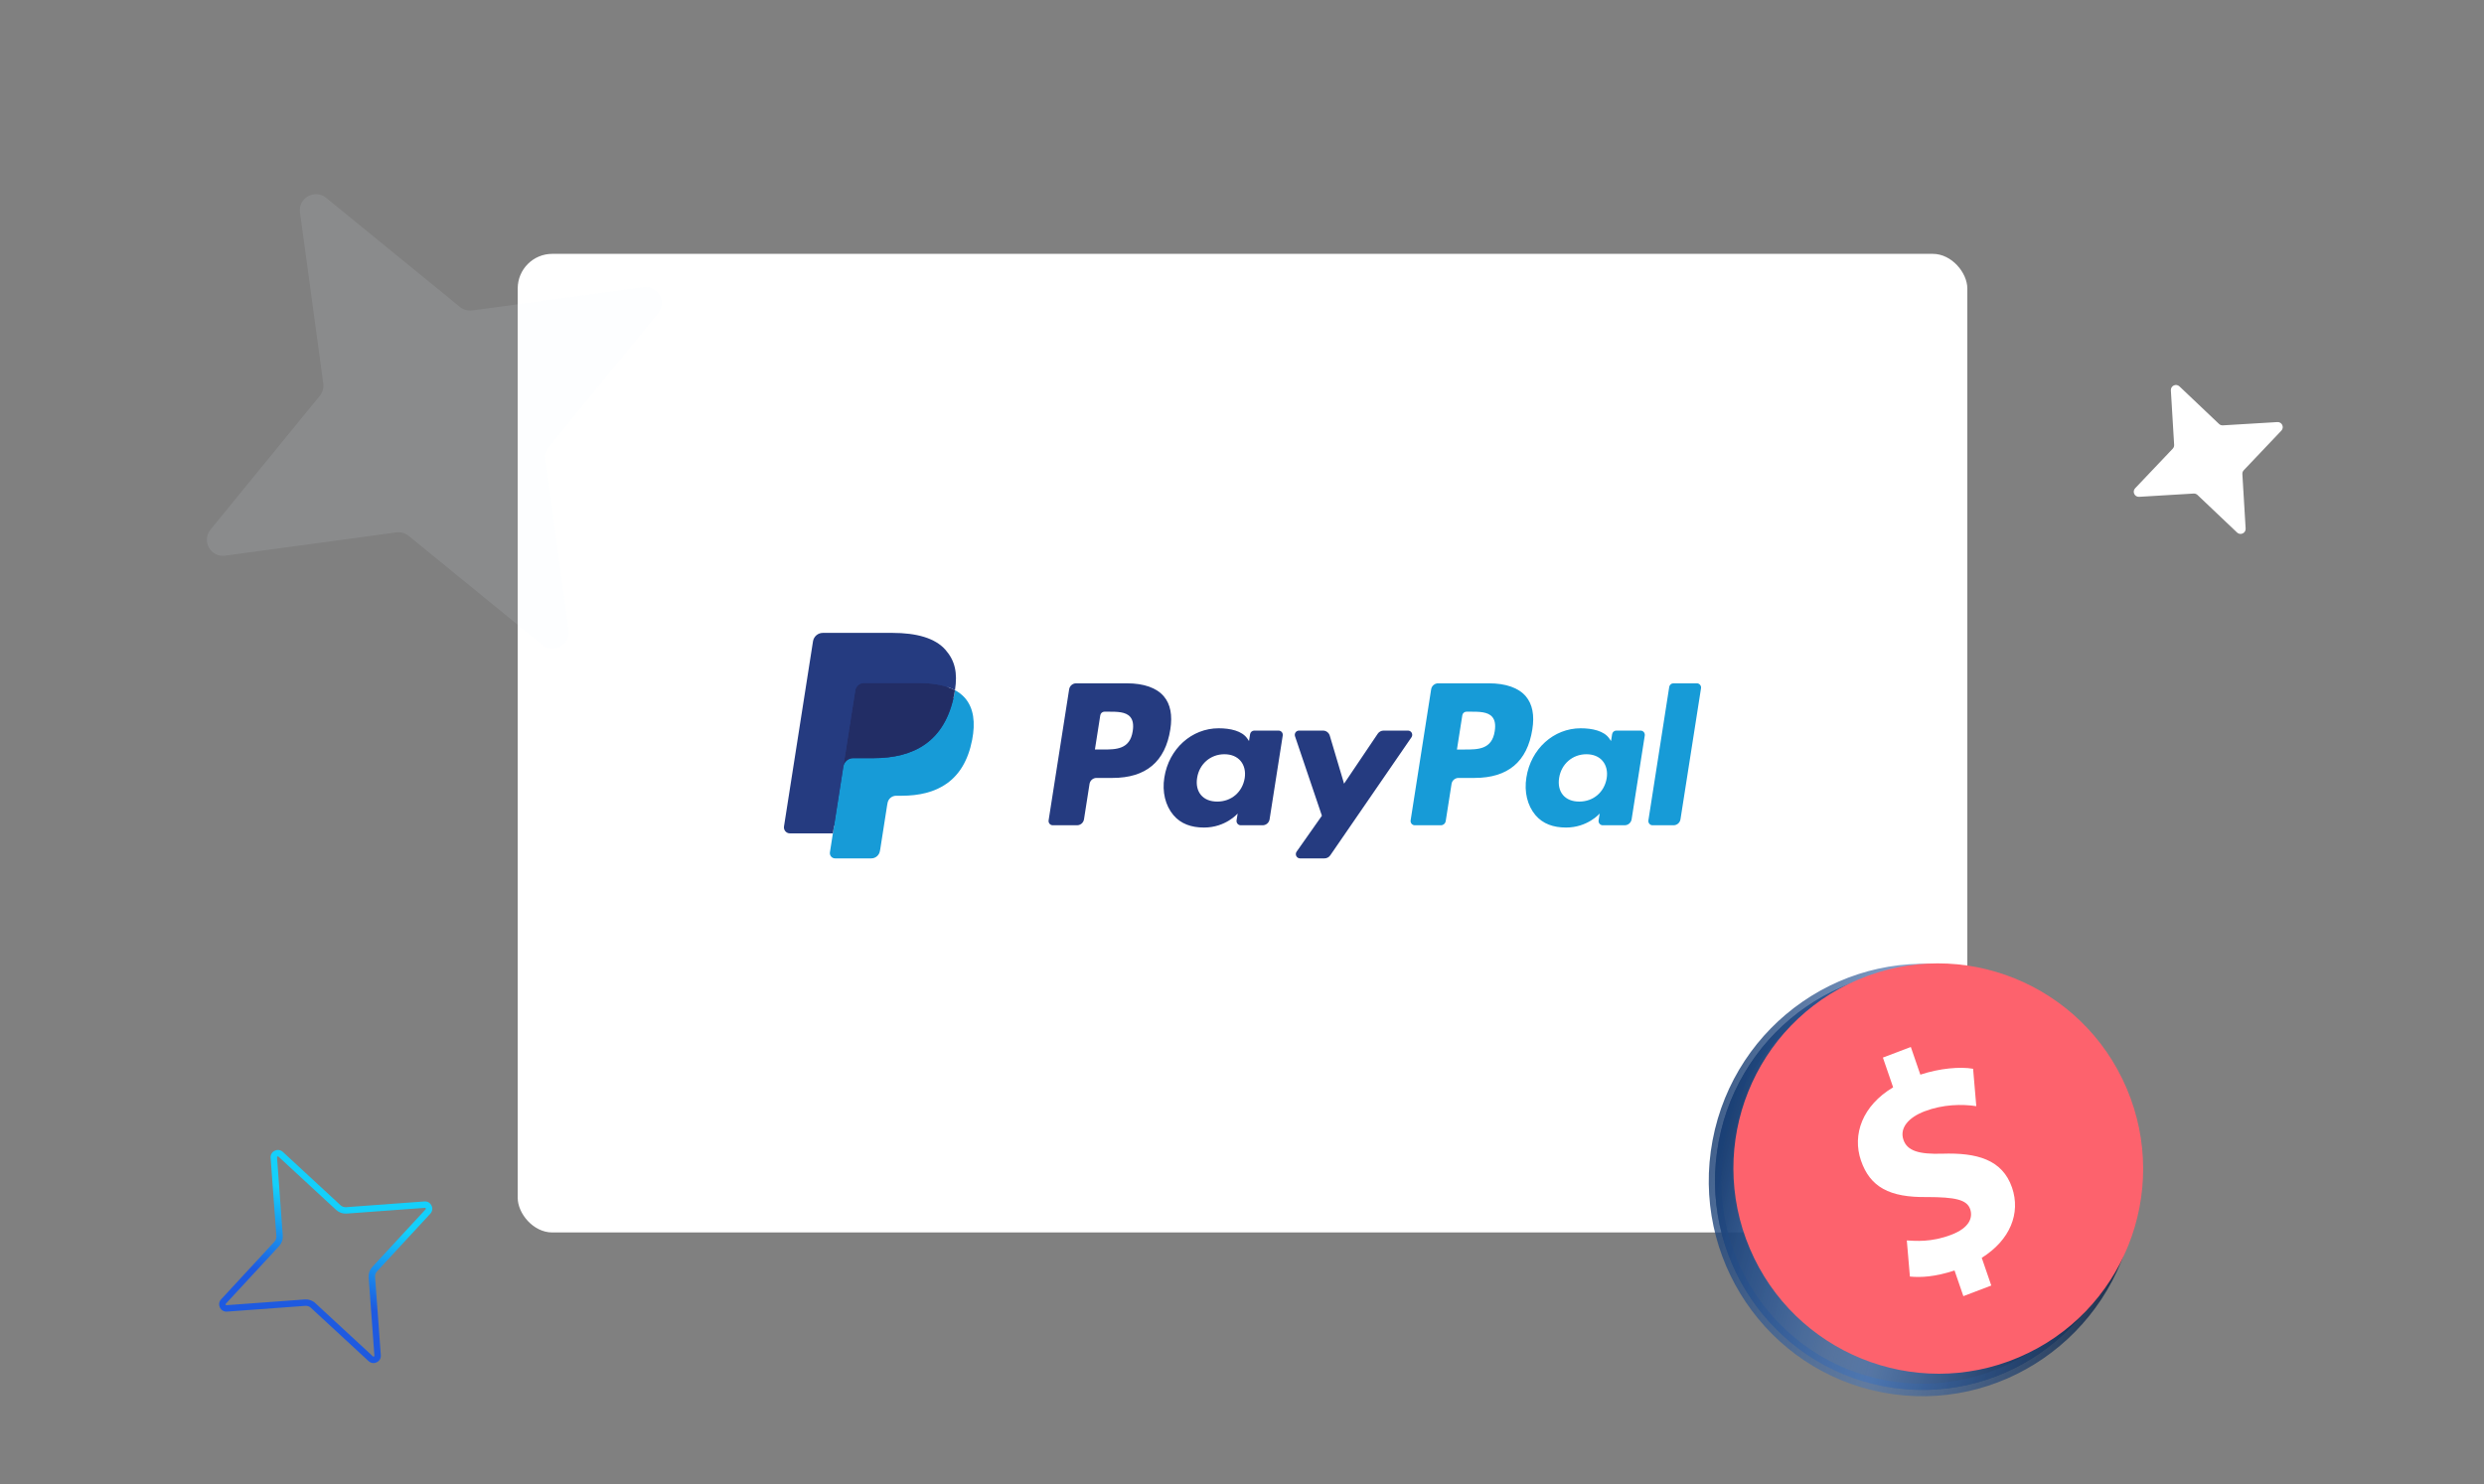 <svg width="900" height="538" viewBox="0 0 900 538" fill="none" xmlns="http://www.w3.org/2000/svg">
<rect x="0" y="0" width="900" height="538" fill="#808080" stroke="none"/>
<g clip-path="url(#clip0_11386_9603)">
<rect x="187.578" y="92" width="525.219" height="354.677" rx="12.53" fill="white"/>
<path d="M408.283 247.652H389.894C389.286 247.652 388.697 247.871 388.234 248.269C387.771 248.667 387.464 249.219 387.37 249.824L379.932 297.318C379.898 297.538 379.912 297.764 379.972 297.978C380.033 298.193 380.139 298.392 380.283 298.561C380.427 298.73 380.606 298.866 380.807 298.959C381.009 299.052 381.227 299.1 381.449 299.1H390.228C390.837 299.1 391.426 298.881 391.889 298.483C392.352 298.084 392.658 297.532 392.753 296.925L394.758 284.116C394.853 283.51 395.158 282.958 395.621 282.559C396.083 282.161 396.672 281.941 397.281 281.941H403.102C415.215 281.941 422.206 276.037 424.031 264.338C424.854 259.219 424.066 255.197 421.687 252.381C419.073 249.288 414.438 247.652 408.283 247.652ZM410.404 264.998C409.399 271.644 404.357 271.644 399.483 271.644H396.708L398.654 259.233C398.711 258.869 398.895 258.539 399.173 258.3C399.45 258.061 399.803 257.93 400.168 257.93H401.44C404.761 257.93 407.893 257.93 409.512 259.837C410.477 260.974 410.773 262.664 410.404 264.998ZM463.25 264.784H454.444C454.079 264.784 453.726 264.916 453.449 265.154C453.171 265.393 452.987 265.724 452.93 266.087L452.541 268.568L451.925 267.669C450.018 264.882 445.767 263.95 441.525 263.95C431.794 263.95 423.483 271.373 421.864 281.787C421.023 286.981 422.219 291.948 425.144 295.411C427.828 298.596 431.667 299.923 436.236 299.923C444.076 299.923 448.424 294.845 448.424 294.845L448.031 297.31C447.996 297.53 448.009 297.756 448.069 297.97C448.129 298.185 448.234 298.385 448.378 298.554C448.522 298.724 448.7 298.861 448.901 298.955C449.102 299.048 449.321 299.097 449.543 299.097H457.474C458.084 299.098 458.673 298.879 459.136 298.48C459.599 298.081 459.905 297.529 459.999 296.923L464.758 266.566C464.793 266.347 464.781 266.122 464.721 265.907C464.661 265.693 464.556 265.494 464.413 265.325C464.269 265.155 464.091 265.019 463.89 264.926C463.689 264.833 463.471 264.784 463.25 264.784ZM450.976 282.047C450.126 287.114 446.133 290.515 441.041 290.515C438.484 290.515 436.44 289.689 435.128 288.124C433.827 286.569 433.332 284.357 433.746 281.892C434.539 276.868 438.599 273.356 443.614 273.356C446.114 273.356 448.147 274.193 449.486 275.772C450.828 277.367 451.36 279.593 450.976 282.047ZM510.148 264.784H501.299C500.882 264.785 500.471 264.888 500.102 265.085C499.733 265.282 499.418 265.566 499.183 265.914L486.979 284.021L481.805 266.621C481.646 266.09 481.322 265.625 480.881 265.294C480.439 264.963 479.903 264.785 479.353 264.784H470.658C470.413 264.784 470.173 264.842 469.955 264.954C469.738 265.066 469.551 265.228 469.408 265.428C469.266 265.628 469.173 265.859 469.137 266.102C469.102 266.345 469.124 266.594 469.203 266.826L478.95 295.636L469.786 308.665C469.624 308.896 469.527 309.168 469.507 309.451C469.487 309.733 469.545 310.016 469.674 310.268C469.804 310.519 469.999 310.73 470.239 310.878C470.479 311.025 470.755 311.103 471.037 311.103H479.875C480.287 311.103 480.694 311.003 481.06 310.811C481.425 310.618 481.739 310.339 481.975 309.998L511.406 267.208C511.566 266.977 511.659 266.706 511.677 266.424C511.694 266.143 511.635 265.863 511.505 265.613C511.376 265.363 511.181 265.154 510.941 265.008C510.702 264.862 510.428 264.785 510.148 264.784Z" fill="#253B80"/>
<path d="M539.448 247.653H521.056C520.448 247.653 519.86 247.872 519.397 248.27C518.935 248.668 518.629 249.219 518.534 249.825L511.097 297.318C511.062 297.538 511.076 297.763 511.136 297.978C511.196 298.192 511.301 298.391 511.445 298.56C511.588 298.73 511.767 298.866 511.968 298.959C512.168 299.052 512.387 299.1 512.608 299.1H522.046C522.471 299.1 522.883 298.946 523.206 298.667C523.53 298.388 523.744 298.002 523.81 297.578L525.92 284.116C526.014 283.51 526.32 282.958 526.783 282.56C527.245 282.161 527.834 281.942 528.442 281.941H534.261C546.377 281.941 553.365 276.037 555.193 264.338C556.019 259.219 555.225 255.198 552.846 252.381C550.235 249.288 545.602 247.653 539.448 247.653ZM541.569 264.999C540.566 271.645 535.525 271.645 530.647 271.645H527.875L529.824 259.233C529.88 258.87 530.063 258.539 530.341 258.3C530.618 258.061 530.971 257.93 531.335 257.93H532.607C535.925 257.93 539.06 257.93 540.679 259.837C541.644 260.974 541.937 262.664 541.569 264.999ZM594.412 264.785H585.611C585.246 264.784 584.893 264.915 584.616 265.154C584.339 265.393 584.156 265.724 584.1 266.087L583.71 268.568L583.092 267.669C581.186 264.882 576.937 263.951 572.694 263.951C562.964 263.951 554.655 271.374 553.037 281.787C552.198 286.981 553.389 291.948 556.314 295.412C559.003 298.597 562.837 299.924 567.406 299.924C575.246 299.924 579.594 294.846 579.594 294.846L579.201 297.31C579.166 297.531 579.179 297.757 579.239 297.972C579.299 298.187 579.405 298.387 579.55 298.557C579.694 298.727 579.873 298.863 580.075 298.957C580.276 299.05 580.496 299.098 580.718 299.098H588.647C589.256 299.097 589.844 298.878 590.307 298.479C590.769 298.081 591.075 297.529 591.169 296.923L595.931 266.567C595.965 266.346 595.951 266.121 595.89 265.906C595.829 265.692 595.723 265.493 595.578 265.324C595.434 265.154 595.255 265.019 595.054 264.926C594.852 264.832 594.633 264.784 594.412 264.785ZM582.137 282.047C581.293 287.114 577.295 290.515 572.202 290.515C569.651 290.515 567.602 289.689 566.29 288.124C564.988 286.569 564.499 284.357 564.908 281.892C565.706 276.869 569.761 273.356 574.776 273.356C577.276 273.356 579.309 274.193 580.648 275.772C581.995 277.367 582.527 279.593 582.137 282.047ZM604.793 248.955L597.246 297.318C597.211 297.538 597.224 297.763 597.284 297.978C597.344 298.192 597.45 298.391 597.594 298.56C597.737 298.73 597.916 298.866 598.116 298.959C598.317 299.052 598.536 299.1 598.757 299.1H606.345C607.606 299.1 608.676 298.18 608.869 296.926L616.312 249.435C616.347 249.214 616.333 248.989 616.273 248.775C616.213 248.56 616.108 248.361 615.964 248.192C615.821 248.022 615.642 247.886 615.442 247.793C615.241 247.699 615.022 247.65 614.801 247.65H606.304C605.94 247.651 605.587 247.783 605.31 248.022C605.033 248.262 604.85 248.592 604.793 248.955Z" fill="#179BD7"/>
<path d="M303.567 308.331L304.973 299.334L301.841 299.261H286.883L297.278 232.875C297.309 232.672 297.411 232.487 297.566 232.354C297.721 232.221 297.918 232.148 298.122 232.149H323.343C331.716 232.149 337.494 233.904 340.511 237.368C341.925 238.993 342.826 240.691 343.261 242.559C343.718 244.52 343.727 246.863 343.28 249.72L343.248 249.928V251.759L344.662 252.566C345.742 253.117 346.712 253.862 347.526 254.765C348.736 256.154 349.518 257.92 349.849 260.014C350.19 262.167 350.077 264.729 349.518 267.629C348.873 270.966 347.83 273.872 346.421 276.249C345.178 278.379 343.506 280.224 341.514 281.666C339.642 283.004 337.419 284.019 334.905 284.669C332.469 285.308 329.691 285.631 326.645 285.631H324.682C323.278 285.631 321.915 286.14 320.845 287.052C319.776 287.975 319.067 289.249 318.844 290.649L318.697 291.459L316.212 307.315L316.099 307.897C316.07 308.082 316.019 308.174 315.943 308.236C315.87 308.296 315.779 308.329 315.685 308.331H303.567Z" fill="#253B80"/>
<path d="M346.004 250.14C345.929 250.624 345.843 251.12 345.746 251.629C342.42 268.829 331.041 274.771 316.508 274.771H309.108C307.331 274.771 305.833 276.071 305.556 277.836L301.768 302.037L300.695 308.897C300.652 309.169 300.669 309.447 300.743 309.712C300.817 309.977 300.948 310.223 301.125 310.433C301.303 310.642 301.523 310.81 301.772 310.926C302.02 311.041 302.29 311.101 302.564 311.101H315.688C317.242 311.101 318.562 309.964 318.807 308.42L318.936 307.749L321.407 291.954L321.566 291.088C321.807 289.539 323.13 288.401 324.685 288.401H326.647C339.363 288.401 349.317 283.201 352.226 268.155C353.441 261.869 352.812 256.62 349.596 252.929C348.577 251.787 347.36 250.842 346.004 250.14Z" fill="#179BD7"/>
<path d="M342.523 248.741C341.461 248.432 340.38 248.191 339.288 248.018C337.13 247.684 334.949 247.524 332.765 247.539H312.997C312.245 247.538 311.517 247.809 310.946 248.302C310.374 248.794 309.996 249.477 309.881 250.226L305.676 277.053L305.555 277.836C305.686 276.982 306.116 276.203 306.767 275.641C307.419 275.078 308.249 274.77 309.107 274.77H316.506C331.039 274.77 342.418 268.826 345.744 251.628C345.843 251.119 345.927 250.624 346.002 250.139C345.124 249.675 344.21 249.287 343.268 248.977C343.021 248.895 342.772 248.816 342.523 248.741Z" fill="#222D65"/>
<path d="M309.881 250.225C309.996 249.476 310.373 248.794 310.945 248.301C311.517 247.809 312.245 247.539 312.997 247.542H332.765C335.107 247.542 337.293 247.696 339.288 248.021C340.638 248.235 341.97 248.554 343.27 248.977C344.252 249.305 345.163 249.692 346.005 250.139C346.994 243.783 345.997 239.455 342.585 235.536C338.823 231.222 332.034 229.375 323.346 229.375H298.126C296.351 229.375 294.837 230.675 294.563 232.443L284.058 299.512C284.009 299.823 284.028 300.142 284.112 300.445C284.197 300.749 284.346 301.03 284.55 301.27C284.753 301.51 285.005 301.702 285.289 301.835C285.573 301.967 285.882 302.036 286.195 302.036H301.766L305.676 277.053L309.881 250.225Z" fill="#253B80"/>
<path d="M197.597 166.474L206.017 228.486C206.72 233.684 200.693 237.107 196.57 233.777L148.068 194.213C146.846 193.206 145.227 192.75 143.602 192.955L81.561 201.387C76.36 202.091 72.937 196.066 76.27 191.945L115.863 143.455C116.87 142.233 117.327 140.614 117.122 138.991L108.702 76.979C107.999 71.781 114.027 68.358 118.15 71.688L166.651 111.252C167.874 112.259 169.493 112.715 171.117 112.51L233.159 104.078C238.359 103.374 241.782 109.398 238.45 113.52L198.857 162.01C197.849 163.232 197.392 164.85 197.597 166.474Z" fill="#EBF2FF" fill-opacity="0.1"/>
<path d="M812.45 171.805L813.637 191.56C813.735 193.215 811.754 194.152 810.534 193.004L796.182 179.377C795.821 179.031 795.321 178.849 794.804 178.875L775.049 180.062C773.394 180.16 772.457 178.179 773.605 176.959L787.232 162.607C787.578 162.246 787.76 161.746 787.734 161.229L786.547 141.475C786.449 139.819 788.43 138.882 789.65 140.03L804.002 153.657C804.363 154.003 804.863 154.186 805.38 154.159L825.134 152.972C826.79 152.874 827.727 154.855 826.579 156.075L812.952 170.427C812.606 170.788 812.423 171.288 812.45 171.805Z" fill="white"/>
<path fill-rule="evenodd" clip-rule="evenodd" d="M125.546 439.839L125.535 439.84C124.178 439.926 122.822 439.468 121.809 438.525C121.808 438.524 121.806 438.522 121.805 438.521L100.913 419.204C100.912 419.203 100.911 419.202 100.91 419.202C100.828 419.128 100.772 419.115 100.739 419.111C100.692 419.105 100.624 419.113 100.552 419.148C100.479 419.183 100.431 419.232 100.406 419.272C100.389 419.301 100.366 419.35 100.373 419.453C100.373 419.453 100.373 419.453 100.373 419.454L102.458 447.863L102.459 447.874C102.546 449.232 102.087 450.587 101.144 451.6C101.143 451.602 101.142 451.603 101.14 451.605L81.823 472.497C81.822 472.498 81.822 472.498 81.821 472.499C81.747 472.581 81.734 472.637 81.73 472.67C81.725 472.718 81.732 472.785 81.767 472.858C81.802 472.93 81.851 472.978 81.892 473.003C81.921 473.021 81.97 473.044 82.073 473.036L110.482 470.951L110.493 470.95C111.851 470.864 113.207 471.322 114.219 472.265C114.221 472.266 114.222 472.268 114.224 472.269L135.116 491.586C135.117 491.587 135.118 491.588 135.119 491.589C135.2 491.663 135.256 491.675 135.289 491.679C135.337 491.685 135.404 491.678 135.477 491.642C135.55 491.607 135.597 491.558 135.622 491.518C135.64 491.489 135.663 491.44 135.656 491.337L133.57 462.927L133.57 462.916C133.483 461.559 133.941 460.203 134.884 459.19C134.886 459.189 134.887 459.187 134.888 459.185L154.205 438.294C154.206 438.293 154.207 438.292 154.208 438.291C154.282 438.209 154.294 438.153 154.298 438.12C154.304 438.073 154.297 438.005 154.262 437.933C154.226 437.86 154.178 437.812 154.137 437.787C154.108 437.769 154.059 437.747 153.957 437.754C153.957 437.754 153.956 437.754 153.956 437.754L125.546 439.839ZM153.786 435.43L125.387 437.515C124.643 437.562 123.921 437.309 123.395 436.818L102.486 417.486C100.708 415.857 97.876 417.242 98.049 419.623L100.134 448.023C100.181 448.766 99.928 449.488 99.437 450.015L80.105 470.923C78.477 472.701 79.862 475.534 82.242 475.36L110.642 473.276C111.385 473.228 112.107 473.481 112.634 473.973L133.542 493.305C135.321 494.933 138.153 493.548 137.979 491.167L135.895 462.768C135.847 462.024 136.1 461.302 136.592 460.775L155.924 439.867C157.552 438.089 156.167 435.257 153.786 435.43Z" fill="url(#paint0_linear_11386_9603)"/>
<path d="M622.727 413.712C614.937 455.041 641.791 494.758 682.652 502.46C723.513 510.163 762.983 482.949 770.774 441.62C778.565 400.291 751.711 360.575 710.85 352.872C669.989 345.17 630.518 372.384 622.727 413.712Z" fill="url(#paint1_linear_11386_9603)"/>
<path d="M622.727 413.712C614.937 455.041 641.791 494.758 682.652 502.46C723.513 510.163 762.983 482.949 770.774 441.62C778.565 400.291 751.711 360.575 710.85 352.872C669.989 345.17 630.518 372.384 622.727 413.712Z" fill="url(#paint2_linear_11386_9603)"/>
<path d="M622.727 413.712C614.937 455.041 641.791 494.758 682.652 502.46C723.513 510.163 762.983 482.949 770.774 441.62C778.565 400.291 751.711 360.575 710.85 352.872C669.989 345.17 630.518 372.384 622.727 413.712Z" stroke="url(#paint3_linear_11386_9603)" stroke-width="4.538"/>
<path d="M673.181 355.067C635.473 371.093 617.93 414.731 633.997 452.535C650.064 490.339 693.657 507.993 731.365 491.967C769.073 475.941 786.616 432.303 770.549 394.499C754.482 356.695 710.889 339.041 673.181 355.067Z" fill="#FD626D"/>
<path d="M692.322 379.434L695.776 389.481C702.803 387.168 710.168 386.521 714.892 387.351L716.049 400.9C710.879 400.119 704.022 400.218 697.31 402.766C691.424 405.009 688.201 408.861 689.65 413.091C691.031 417.106 695.207 418.391 703.758 418.128C716.111 417.731 725.47 420.155 728.998 430.408C732.196 439.711 728.306 449.441 718.025 455.863L721.479 465.91L711.363 469.757L708.165 460.454C701.137 462.766 695.983 463.052 691.993 462.659L690.877 449.573C693.961 449.715 699.547 450.342 706.985 447.514C713.694 444.959 714.844 441.18 713.83 438.218C712.628 434.727 708.253 433.882 698.313 433.839C684.496 434.072 677.544 430.144 674.27 420.628C671.033 411.215 674.772 400.712 685.919 394.078L682.21 383.295L692.327 379.447L692.322 379.434Z" fill="white"/>
</g>
<defs>
<linearGradient id="paint0_linear_11386_9603" x1="111.699" y1="433.843" x2="101.472" y2="463.081" gradientUnits="userSpaceOnUse">
<stop stop-color="#14D0FB"/>
<stop offset="1" stop-color="#1E5AE0"/>
</linearGradient>
<linearGradient id="paint1_linear_11386_9603" x1="604.863" y1="458.336" x2="732.303" y2="491.283" gradientUnits="userSpaceOnUse">
<stop stop-color="#001E49"/>
<stop offset="0.495" stop-color="#4576BC" stop-opacity="0.125"/>
<stop offset="1" stop-color="#0C1C33"/>
</linearGradient>
<linearGradient id="paint2_linear_11386_9603" x1="571.315" y1="426.617" x2="779.413" y2="479.972" gradientUnits="userSpaceOnUse">
<stop stop-color="#001E49"/>
<stop offset="0.56" stop-color="#4576BC" stop-opacity="0.52"/>
<stop offset="1" stop-color="#0C1C33"/>
</linearGradient>
<linearGradient id="paint3_linear_11386_9603" x1="571.315" y1="426.617" x2="779.413" y2="479.972" gradientUnits="userSpaceOnUse">
<stop stop-color="#001E49"/>
<stop offset="0.56" stop-color="#4576BC" stop-opacity="0.52"/>
<stop offset="1" stop-color="#0C1C33"/>
</linearGradient>
<clipPath id="clip0_11386_9603">
<rect width="900" height="538" rx="30" fill="white"/>
</clipPath>
</defs>
</svg>

